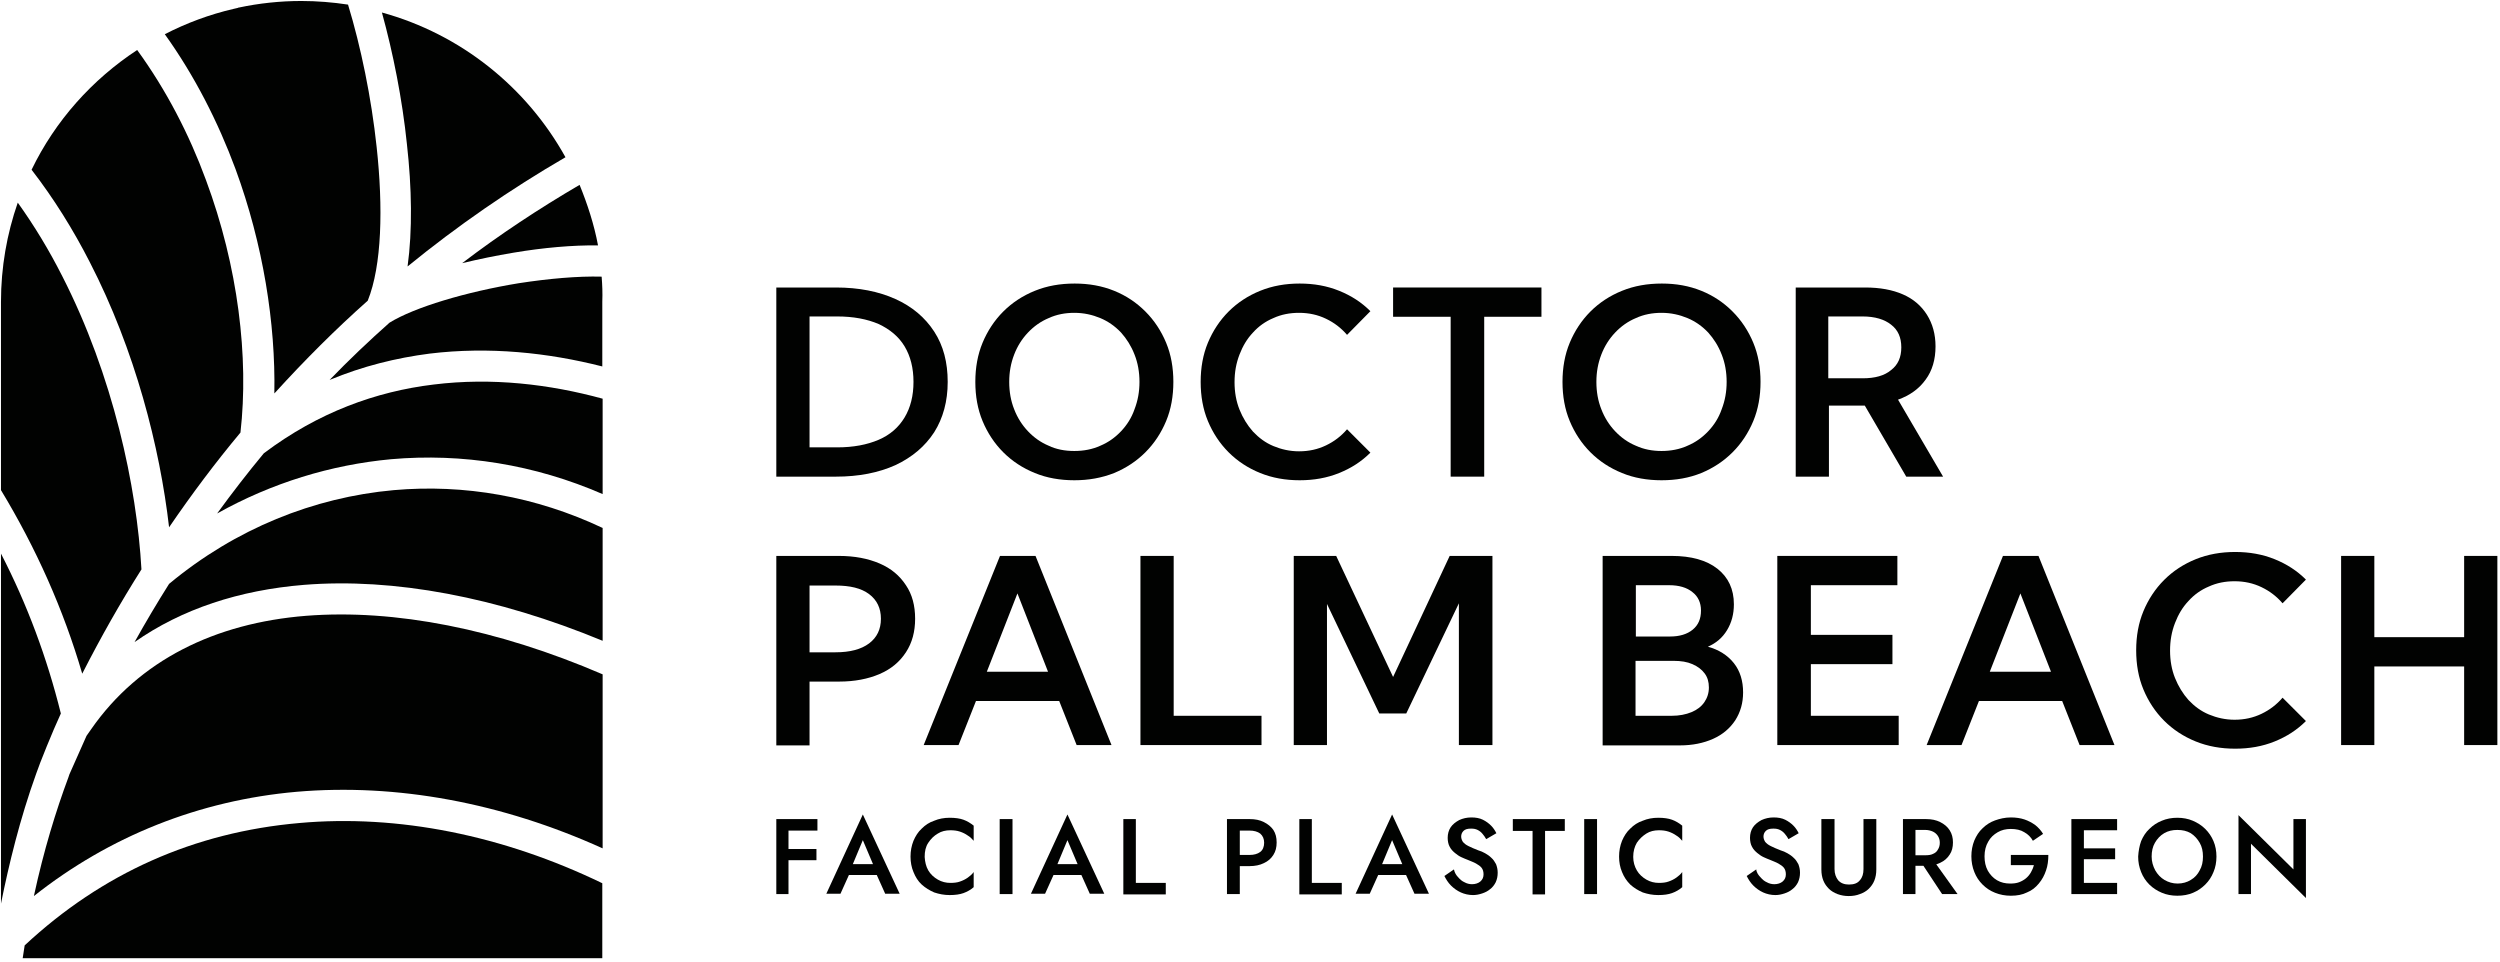 <?xml version="1.0" encoding="UTF-8"?> <svg xmlns="http://www.w3.org/2000/svg" width="278" height="107" viewBox="0 0 278 107" fill="none"><g clip-path="url(#clip0_369_2420)"><path d="M86.326 53.003V31.97H92.947C95.507 31.97 97.702 32.409 99.568 33.25C101.433 34.092 102.86 35.299 103.884 36.872C104.908 38.444 105.384 40.31 105.384 42.468C105.384 44.626 104.872 46.492 103.884 48.065C102.86 49.638 101.433 50.845 99.568 51.723C97.702 52.564 95.507 53.003 92.947 53.003H86.326ZM90.021 49.747H93.093C94.886 49.747 96.422 49.455 97.702 48.906C98.983 48.357 99.933 47.516 100.592 46.419C101.25 45.321 101.58 44.005 101.58 42.468C101.58 40.932 101.25 39.615 100.592 38.518C99.933 37.42 98.946 36.615 97.702 36.03C96.422 35.482 94.886 35.189 93.093 35.189H90.021V49.747Z" fill="#010201"></path><path d="M119.467 53.405C117.894 53.405 116.395 53.149 115.078 52.6C113.724 52.052 112.554 51.284 111.566 50.296C110.579 49.308 109.81 48.138 109.262 46.821C108.713 45.504 108.457 44.041 108.457 42.468C108.457 40.895 108.713 39.432 109.262 38.115C109.81 36.798 110.579 35.628 111.566 34.64C112.554 33.653 113.724 32.885 115.078 32.336C116.431 31.787 117.894 31.531 119.504 31.531C121.077 31.531 122.54 31.787 123.893 32.336C125.247 32.885 126.381 33.653 127.368 34.64C128.356 35.628 129.124 36.798 129.673 38.115C130.222 39.432 130.478 40.895 130.478 42.468C130.478 44.041 130.222 45.504 129.673 46.821C129.124 48.138 128.356 49.308 127.368 50.296C126.381 51.284 125.21 52.052 123.893 52.6C122.503 53.149 121.04 53.405 119.467 53.405ZM119.467 50.15C120.492 50.15 121.479 49.967 122.357 49.565C123.235 49.199 124.003 48.65 124.662 47.955C125.32 47.26 125.832 46.455 126.161 45.504C126.527 44.553 126.71 43.566 126.71 42.468C126.71 41.371 126.527 40.347 126.161 39.432C125.795 38.481 125.283 37.676 124.662 36.981C124.003 36.286 123.235 35.738 122.357 35.372C121.479 35.006 120.528 34.787 119.467 34.787C118.443 34.787 117.492 34.969 116.614 35.372C115.736 35.738 114.968 36.286 114.31 36.981C113.651 37.676 113.139 38.481 112.773 39.432C112.408 40.383 112.225 41.371 112.225 42.468C112.225 43.566 112.408 44.59 112.773 45.504C113.139 46.455 113.651 47.26 114.31 47.955C114.968 48.65 115.736 49.199 116.614 49.565C117.455 49.967 118.407 50.15 119.467 50.15Z" fill="#010201"></path><path d="M152.388 50.333C151.401 51.32 150.267 52.052 148.913 52.6C147.56 53.149 146.097 53.405 144.524 53.405C142.951 53.405 141.488 53.149 140.134 52.6C138.781 52.052 137.611 51.284 136.623 50.296C135.635 49.308 134.867 48.138 134.318 46.821C133.77 45.504 133.514 44.041 133.514 42.468C133.514 40.895 133.77 39.432 134.318 38.115C134.867 36.798 135.635 35.628 136.623 34.64C137.611 33.653 138.781 32.885 140.134 32.336C141.488 31.787 142.951 31.531 144.524 31.531C146.097 31.531 147.56 31.787 148.913 32.336C150.267 32.885 151.401 33.616 152.388 34.604L149.791 37.237C149.133 36.469 148.365 35.884 147.45 35.445C146.536 35.006 145.548 34.787 144.451 34.787C143.427 34.787 142.476 34.969 141.598 35.372C140.72 35.738 139.952 36.286 139.33 36.981C138.671 37.676 138.196 38.481 137.83 39.432C137.464 40.383 137.281 41.371 137.281 42.505C137.281 43.602 137.464 44.626 137.83 45.541C138.196 46.455 138.708 47.297 139.33 47.992C139.988 48.687 140.72 49.235 141.598 49.601C142.476 49.967 143.427 50.186 144.451 50.186C145.548 50.186 146.536 49.967 147.45 49.528C148.365 49.089 149.133 48.504 149.791 47.736L152.388 50.333Z" fill="#010201"></path><path d="M165.008 53.003H161.313V35.225H154.912V31.97H171.409V35.225H165.044V53.003H165.008Z" fill="#010201"></path><path d="M184.76 53.405C183.187 53.405 181.688 53.149 180.371 52.6C179.017 52.052 177.847 51.284 176.859 50.296C175.872 49.308 175.103 48.138 174.555 46.821C174.006 45.504 173.75 44.041 173.75 42.468C173.75 40.895 174.006 39.432 174.555 38.115C175.103 36.798 175.872 35.628 176.859 34.64C177.847 33.653 179.017 32.885 180.371 32.336C181.724 31.787 183.187 31.531 184.797 31.531C186.37 31.531 187.833 31.787 189.186 32.336C190.54 32.885 191.674 33.653 192.661 34.64C193.649 35.628 194.417 36.798 194.966 38.115C195.514 39.432 195.771 40.895 195.771 42.468C195.771 44.041 195.514 45.504 194.966 46.821C194.417 48.138 193.649 49.308 192.661 50.296C191.674 51.284 190.503 52.052 189.186 52.6C187.833 53.149 186.37 53.405 184.76 53.405ZM184.76 50.15C185.784 50.15 186.772 49.967 187.65 49.565C188.528 49.199 189.296 48.65 189.954 47.955C190.613 47.26 191.125 46.455 191.454 45.504C191.82 44.553 192.003 43.566 192.003 42.468C192.003 41.371 191.82 40.347 191.454 39.432C191.088 38.481 190.576 37.676 189.954 36.981C189.296 36.286 188.528 35.738 187.65 35.372C186.772 35.006 185.821 34.787 184.76 34.787C183.736 34.787 182.785 34.969 181.907 35.372C181.029 35.738 180.261 36.286 179.603 36.981C178.944 37.676 178.432 38.481 178.066 39.432C177.701 40.383 177.518 41.371 177.518 42.468C177.518 43.566 177.701 44.59 178.066 45.504C178.432 46.455 178.944 47.26 179.603 47.955C180.261 48.65 181.029 49.199 181.907 49.565C182.785 49.967 183.736 50.15 184.76 50.15Z" fill="#010201"></path><path d="M216.071 53.003H211.974L207.365 45.102H203.378V53.003H199.684V31.97H207.402C209.048 31.97 210.438 32.226 211.608 32.738C212.779 33.25 213.657 34.018 214.279 35.006C214.9 35.994 215.23 37.164 215.23 38.518C215.23 39.981 214.864 41.224 214.132 42.212C213.401 43.236 212.376 43.968 211.06 44.443L216.071 53.003ZM203.341 42.066H207.146C208.499 42.066 209.56 41.773 210.291 41.151C211.06 40.566 211.425 39.725 211.425 38.627C211.425 37.53 211.06 36.689 210.291 36.103C209.56 35.518 208.499 35.189 207.109 35.189H203.305V42.066H203.341Z" fill="#010201"></path><path d="M86.326 82.851V61.818H93.276C95.032 61.818 96.532 62.111 97.812 62.66C99.092 63.208 100.043 64.013 100.738 65.074C101.433 66.098 101.762 67.342 101.762 68.805C101.762 70.232 101.433 71.475 100.738 72.536C100.043 73.597 99.092 74.402 97.812 74.95C96.532 75.499 95.032 75.792 93.313 75.792H90.021V82.888H86.326V82.851ZM90.021 72.536H92.91C94.52 72.536 95.763 72.207 96.641 71.548C97.519 70.89 97.958 69.975 97.958 68.805C97.958 67.635 97.519 66.72 96.641 66.062C95.763 65.403 94.52 65.111 92.91 65.111H90.021V72.536Z" fill="#010201"></path><path d="M106.59 82.851H102.713L111.199 61.818H115.15L123.599 82.851H119.722L117.783 77.95H108.529L106.59 82.851ZM109.736 74.694H116.54L113.138 65.988L109.736 74.694Z" fill="#010201"></path><path d="M140.279 82.851H126.818V61.818H130.513V79.596H140.279V82.851Z" fill="#010201"></path><path d="M165.922 82.851H162.228V67.086L156.375 79.34H153.376L147.56 67.159V82.851H143.865V61.818H148.584L154.912 75.279L161.204 61.818H165.959V82.851H165.922Z" fill="#010201"></path><path d="M178.213 82.851V61.818H185.894C188.053 61.818 189.772 62.294 190.979 63.245C192.186 64.196 192.808 65.513 192.808 67.195C192.808 68.293 192.552 69.244 192.04 70.085C191.528 70.927 190.833 71.512 189.918 71.914C191.125 72.243 192.113 72.865 192.808 73.743C193.503 74.621 193.832 75.718 193.832 76.999C193.832 78.169 193.539 79.193 192.954 80.108C192.369 80.986 191.564 81.681 190.503 82.156C189.443 82.632 188.199 82.888 186.809 82.888H178.213V82.851ZM181.907 70.78H185.712C186.772 70.78 187.614 70.524 188.236 70.012C188.857 69.5 189.15 68.805 189.15 67.891C189.15 67.013 188.821 66.318 188.199 65.842C187.577 65.33 186.699 65.074 185.602 65.074H181.907V70.78ZM181.907 79.596H185.894C186.736 79.596 187.467 79.45 188.089 79.193C188.711 78.937 189.187 78.572 189.516 78.096C189.845 77.621 190.028 77.072 190.028 76.45C190.028 75.828 189.882 75.316 189.552 74.877C189.223 74.438 188.784 74.109 188.199 73.853C187.614 73.597 186.919 73.487 186.114 73.487H181.871V79.596H181.907Z" fill="#010201"></path><path d="M197.637 82.851V61.818H210.988V65.074H201.368V70.597H210.439V73.853H201.368V79.596H211.134V82.851H197.637Z" fill="#010201"></path><path d="M218.12 82.851H214.242L222.729 61.818H226.679L235.129 82.851H231.251L229.313 77.95H220.058L218.12 82.851ZM221.265 74.694H228.069L224.667 65.988L221.265 74.694Z" fill="#010201"></path><path d="M256.418 80.181C255.43 81.169 254.296 81.9 252.943 82.449C251.589 82.998 250.126 83.254 248.553 83.254C246.98 83.254 245.517 82.998 244.164 82.449C242.81 81.9 241.64 81.132 240.652 80.144C239.665 79.157 238.896 77.986 238.348 76.669C237.799 75.353 237.543 73.889 237.543 72.317C237.543 70.744 237.799 69.281 238.348 67.964C238.896 66.647 239.665 65.476 240.652 64.489C241.64 63.501 242.81 62.733 244.164 62.184C245.517 61.636 246.98 61.38 248.553 61.38C250.126 61.38 251.589 61.636 252.943 62.184C254.296 62.733 255.43 63.465 256.418 64.452L253.821 67.086C253.162 66.318 252.394 65.732 251.48 65.293C250.565 64.855 249.577 64.635 248.48 64.635C247.456 64.635 246.505 64.818 245.627 65.22C244.749 65.586 243.981 66.135 243.359 66.83C242.701 67.525 242.225 68.329 241.859 69.281C241.493 70.232 241.311 71.219 241.311 72.353C241.311 73.451 241.493 74.475 241.859 75.389C242.225 76.304 242.737 77.145 243.359 77.84C244.017 78.535 244.749 79.084 245.627 79.45C246.505 79.815 247.456 80.035 248.48 80.035C249.577 80.035 250.565 79.815 251.48 79.376C252.394 78.937 253.162 78.352 253.821 77.584L256.418 80.181Z" fill="#010201"></path><path d="M264.026 82.851H260.332V61.818H264.026V70.853H274.013V61.818H277.707V82.851H274.013V74.109H264.026V82.851Z" fill="#010201"></path><path d="M87.68 91.082V99.422H86.326V91.082H87.68ZM87.168 91.082H90.898V92.362H87.168V91.082ZM87.168 94.41H90.789V95.654H87.168V94.41Z" fill="#010201"></path><path d="M94.667 96.495L94.63 96.788L93.46 99.385H91.887L95.947 90.57L100.044 99.385H98.434L97.3 96.861L97.264 96.532L95.947 93.423L94.667 96.495ZM94.082 96.093H97.959L98.215 97.3H93.789L94.082 96.093Z" fill="#010201"></path><path d="M103.225 96.788C103.481 97.227 103.847 97.556 104.286 97.812C104.725 98.068 105.201 98.178 105.676 98.178C106.078 98.178 106.444 98.141 106.737 98.032C107.066 97.922 107.359 97.775 107.615 97.593C107.871 97.41 108.09 97.227 108.273 96.971V98.653C107.944 98.946 107.542 99.165 107.139 99.312C106.737 99.458 106.225 99.531 105.603 99.531C104.981 99.531 104.432 99.422 103.884 99.239C103.372 99.019 102.896 98.727 102.494 98.361C102.091 97.995 101.799 97.519 101.579 96.971C101.36 96.459 101.25 95.873 101.25 95.252C101.25 94.63 101.36 94.044 101.579 93.496C101.799 92.984 102.091 92.508 102.494 92.142C102.896 91.74 103.335 91.447 103.884 91.264C104.396 91.045 104.981 90.935 105.603 90.935C106.225 90.935 106.737 91.008 107.139 91.155C107.542 91.301 107.907 91.52 108.273 91.813V93.496C108.09 93.276 107.871 93.057 107.615 92.91C107.359 92.728 107.066 92.581 106.737 92.472C106.408 92.362 106.042 92.325 105.676 92.325C105.164 92.325 104.688 92.435 104.286 92.691C103.847 92.947 103.518 93.276 103.225 93.715C102.933 94.154 102.823 94.666 102.823 95.288C102.859 95.837 102.969 96.349 103.225 96.788Z" fill="#010201"></path><path d="M112.591 91.082V99.422H111.164V91.082H112.591Z" fill="#010201"></path><path d="M117.419 96.495L117.382 96.788L116.212 99.385H114.639L118.699 90.57L122.796 99.385H121.186L120.052 96.861L120.016 96.532L118.699 93.423L117.419 96.495ZM116.833 96.093H120.711L120.967 97.3H116.541L116.833 96.093Z" fill="#010201"></path><path d="M126.306 91.082V98.178H129.635V99.458H124.916V91.082H126.306Z" fill="#010201"></path><path d="M137.866 91.082V99.422H136.439V91.082H137.866ZM137.281 91.082H138.963C139.585 91.082 140.097 91.191 140.536 91.411C140.975 91.63 141.341 91.923 141.597 92.289C141.853 92.691 141.963 93.13 141.963 93.679C141.963 94.227 141.853 94.666 141.597 95.069C141.341 95.471 141.012 95.764 140.536 95.983C140.097 96.203 139.549 96.312 138.963 96.312H137.281V95.069H138.963C139.439 95.069 139.841 94.959 140.134 94.74C140.427 94.52 140.573 94.154 140.573 93.715C140.573 93.276 140.427 92.947 140.134 92.691C139.841 92.472 139.439 92.362 138.963 92.362H137.281V91.082Z" fill="#010201"></path><path d="M145.876 91.082V98.178H149.205V99.458H144.486V91.082H145.876Z" fill="#010201"></path><path d="M153.522 96.495L153.486 96.788L152.315 99.385H150.742L154.802 90.57L158.899 99.385H157.29L156.156 96.861L156.119 96.532L154.802 93.423L153.522 96.495ZM152.937 96.093H156.814L157.07 97.3H152.644L152.937 96.093Z" fill="#010201"></path><path d="M162.153 97.556C162.373 97.812 162.592 97.995 162.849 98.105C163.105 98.251 163.397 98.324 163.69 98.324C164.056 98.324 164.385 98.215 164.604 98.032C164.86 97.812 164.97 97.556 164.97 97.227C164.97 96.934 164.897 96.678 164.751 96.495C164.604 96.312 164.385 96.166 164.129 96.02C163.873 95.873 163.544 95.764 163.214 95.617C162.995 95.544 162.775 95.434 162.519 95.325C162.263 95.215 162.007 95.032 161.788 94.849C161.568 94.666 161.349 94.447 161.202 94.154C161.056 93.898 160.983 93.532 160.983 93.167C160.983 92.728 161.093 92.325 161.312 91.996C161.532 91.667 161.861 91.411 162.263 91.191C162.666 91.008 163.105 90.899 163.617 90.899C164.092 90.899 164.531 90.972 164.897 91.155C165.263 91.338 165.555 91.557 165.811 91.813C166.067 92.069 166.25 92.362 166.397 92.654L165.263 93.313C165.153 93.093 165.007 92.91 164.86 92.728C164.714 92.545 164.531 92.398 164.312 92.289C164.092 92.179 163.873 92.142 163.58 92.142C163.178 92.142 162.922 92.216 162.739 92.398C162.556 92.581 162.483 92.801 162.483 93.02C162.483 93.24 162.556 93.423 162.666 93.606C162.812 93.788 162.995 93.935 163.287 94.081C163.58 94.227 163.909 94.374 164.385 94.557C164.641 94.63 164.897 94.74 165.153 94.886C165.409 95.032 165.628 95.178 165.848 95.398C166.067 95.581 166.214 95.837 166.36 96.093C166.47 96.385 166.543 96.678 166.543 97.044C166.543 97.446 166.47 97.775 166.324 98.105C166.177 98.397 165.958 98.69 165.702 98.873C165.446 99.092 165.153 99.239 164.824 99.348C164.495 99.458 164.165 99.531 163.8 99.531C163.324 99.531 162.849 99.422 162.446 99.239C162.044 99.056 161.678 98.8 161.349 98.471C161.02 98.141 160.8 97.775 160.617 97.41L161.678 96.678C161.751 97.044 161.934 97.337 162.153 97.556Z" fill="#010201"></path><path d="M168.189 91.082H174.006V92.398H171.811V99.458H170.421V92.398H168.226V91.082H168.189Z" fill="#010201"></path><path d="M177.591 91.082V99.422H176.164V91.082H177.591Z" fill="#010201"></path><path d="M182.016 96.788C182.272 97.227 182.638 97.556 183.077 97.812C183.516 98.068 183.992 98.178 184.467 98.178C184.869 98.178 185.235 98.141 185.528 98.032C185.857 97.922 186.15 97.775 186.406 97.593C186.662 97.41 186.881 97.227 187.064 96.971V98.653C186.735 98.946 186.333 99.165 185.93 99.312C185.528 99.458 185.016 99.531 184.394 99.531C183.772 99.531 183.223 99.422 182.675 99.239C182.163 99.019 181.687 98.727 181.285 98.361C180.882 97.958 180.59 97.519 180.37 96.971C180.151 96.459 180.041 95.873 180.041 95.252C180.041 94.63 180.151 94.044 180.37 93.496C180.59 92.984 180.882 92.508 181.285 92.142C181.687 91.74 182.126 91.447 182.675 91.264C183.187 91.045 183.772 90.935 184.394 90.935C185.016 90.935 185.528 91.008 185.93 91.155C186.333 91.301 186.698 91.52 187.064 91.813V93.496C186.881 93.276 186.662 93.057 186.406 92.91C186.15 92.728 185.857 92.581 185.528 92.472C185.199 92.362 184.833 92.325 184.467 92.325C183.955 92.325 183.479 92.435 183.077 92.691C182.675 92.947 182.309 93.276 182.016 93.715C181.76 94.154 181.614 94.666 181.614 95.288C181.614 95.837 181.76 96.349 182.016 96.788Z" fill="#010201"></path><path d="M195.771 97.556C195.99 97.812 196.21 97.995 196.466 98.105C196.722 98.251 197.014 98.324 197.307 98.324C197.673 98.324 198.002 98.215 198.221 98.032C198.478 97.812 198.587 97.556 198.587 97.227C198.587 96.934 198.514 96.678 198.368 96.495C198.221 96.312 198.002 96.166 197.746 96.02C197.49 95.873 197.161 95.764 196.831 95.617C196.612 95.544 196.393 95.434 196.136 95.325C195.88 95.215 195.624 95.032 195.405 94.849C195.185 94.666 194.966 94.447 194.82 94.154C194.673 93.898 194.6 93.532 194.6 93.167C194.6 92.728 194.71 92.325 194.929 91.996C195.149 91.667 195.478 91.411 195.88 91.191C196.283 91.008 196.722 90.899 197.234 90.899C197.709 90.899 198.148 90.972 198.514 91.155C198.88 91.338 199.173 91.557 199.429 91.813C199.685 92.069 199.868 92.362 200.014 92.654L198.88 93.313C198.77 93.093 198.624 92.91 198.478 92.728C198.331 92.545 198.148 92.398 197.929 92.289C197.709 92.179 197.49 92.142 197.197 92.142C196.795 92.142 196.539 92.216 196.356 92.398C196.173 92.581 196.1 92.801 196.1 93.02C196.1 93.24 196.173 93.423 196.283 93.606C196.429 93.788 196.612 93.935 196.905 94.081C197.197 94.227 197.526 94.374 198.002 94.557C198.258 94.63 198.514 94.74 198.77 94.886C199.026 95.032 199.246 95.178 199.465 95.398C199.685 95.581 199.831 95.837 199.977 96.093C200.087 96.385 200.16 96.678 200.16 97.044C200.16 97.446 200.087 97.775 199.941 98.105C199.794 98.397 199.575 98.69 199.319 98.873C199.063 99.092 198.77 99.239 198.441 99.348C198.112 99.458 197.783 99.531 197.417 99.531C196.941 99.531 196.466 99.422 196.063 99.239C195.661 99.056 195.295 98.8 194.966 98.471C194.637 98.141 194.417 97.775 194.234 97.41L195.295 96.678C195.332 97.044 195.551 97.337 195.771 97.556Z" fill="#010201"></path><path d="M204 91.082V96.642C204 97.154 204.147 97.556 204.403 97.885C204.695 98.215 205.098 98.361 205.61 98.361C206.158 98.361 206.561 98.215 206.817 97.885C207.109 97.556 207.219 97.154 207.219 96.642V91.082H208.646V96.678C208.646 97.154 208.573 97.556 208.426 97.922C208.28 98.288 208.061 98.58 207.804 98.836C207.548 99.092 207.219 99.275 206.817 99.422C206.451 99.568 206.049 99.641 205.573 99.641C205.134 99.641 204.732 99.568 204.329 99.422C203.964 99.275 203.634 99.092 203.378 98.836C203.122 98.58 202.903 98.288 202.757 97.922C202.61 97.556 202.537 97.154 202.537 96.678V91.082H204Z" fill="#010201"></path><path d="M212.999 91.082V99.422H211.609V91.082H212.999ZM212.414 91.082H214.17C214.792 91.082 215.304 91.191 215.743 91.411C216.182 91.63 216.548 91.923 216.804 92.325C217.06 92.728 217.169 93.167 217.169 93.679C217.169 94.191 217.06 94.666 216.804 95.032C216.548 95.434 216.218 95.727 215.743 95.947C215.304 96.166 214.755 96.276 214.17 96.276H212.414V95.105H214.097C214.426 95.105 214.719 95.069 214.938 94.959C215.194 94.849 215.377 94.703 215.487 94.483C215.633 94.264 215.706 94.008 215.706 93.715C215.706 93.423 215.633 93.167 215.487 92.947C215.34 92.728 215.158 92.581 214.938 92.472C214.682 92.362 214.426 92.289 214.097 92.289H212.414V91.082ZM214.828 95.434L217.681 99.422H215.962L213.329 95.434H214.828Z" fill="#010201"></path><path d="M223.753 95.069H227.776C227.776 95.691 227.703 96.276 227.52 96.788C227.337 97.337 227.081 97.812 226.715 98.251C226.35 98.69 225.947 99.019 225.399 99.239C224.887 99.495 224.301 99.605 223.606 99.605C222.984 99.605 222.399 99.495 221.85 99.275C221.302 99.056 220.863 98.763 220.46 98.361C220.058 97.958 219.765 97.519 219.546 96.971C219.327 96.422 219.217 95.837 219.217 95.215C219.217 94.593 219.327 94.008 219.546 93.459C219.765 92.947 220.058 92.472 220.46 92.106C220.863 91.703 221.338 91.411 221.85 91.228C222.363 91.045 222.948 90.899 223.606 90.899C224.155 90.899 224.667 90.972 225.106 91.118C225.545 91.264 225.947 91.484 226.313 91.74C226.679 92.033 226.972 92.362 227.191 92.728L226.057 93.496C225.838 93.093 225.508 92.764 225.106 92.545C224.704 92.289 224.192 92.179 223.606 92.179C223.058 92.179 222.582 92.289 222.143 92.545C221.704 92.801 221.338 93.13 221.082 93.606C220.826 94.044 220.68 94.593 220.68 95.215C220.68 95.837 220.79 96.349 221.046 96.825C221.302 97.263 221.631 97.629 222.07 97.885C222.509 98.141 222.984 98.251 223.533 98.251C223.899 98.251 224.228 98.215 224.521 98.105C224.813 97.995 225.069 97.849 225.289 97.666C225.508 97.483 225.691 97.263 225.838 97.007C225.984 96.751 226.094 96.495 226.167 96.203H223.606V95.069H223.753Z" fill="#010201"></path><path d="M231.728 91.082V99.422H230.338V91.082H231.728ZM231.216 91.082H235.422V92.325H231.216V91.082ZM231.216 94.337H235.203V95.544H231.216V94.337ZM231.216 98.178H235.422V99.422H231.216V98.178Z" fill="#010201"></path><path d="M238.093 93.532C238.312 93.02 238.605 92.545 239.007 92.179C239.41 91.777 239.849 91.484 240.397 91.264C240.909 91.045 241.495 90.935 242.117 90.935C242.738 90.935 243.324 91.045 243.836 91.264C244.348 91.484 244.823 91.777 245.226 92.179C245.628 92.581 245.921 93.02 246.14 93.532C246.36 94.044 246.469 94.63 246.469 95.252C246.469 95.873 246.36 96.459 246.14 96.971C245.921 97.519 245.628 97.958 245.226 98.361C244.823 98.763 244.384 99.056 243.872 99.275C243.36 99.495 242.775 99.605 242.117 99.605C241.495 99.605 240.909 99.495 240.397 99.275C239.885 99.056 239.41 98.763 239.007 98.361C238.605 97.958 238.312 97.519 238.093 96.971C237.873 96.422 237.764 95.873 237.764 95.252C237.8 94.63 237.91 94.044 238.093 93.532ZM239.666 96.788C239.922 97.227 240.251 97.593 240.69 97.849C241.129 98.105 241.604 98.251 242.153 98.251C242.702 98.251 243.214 98.105 243.616 97.849C244.055 97.593 244.384 97.227 244.604 96.788C244.86 96.349 244.97 95.837 244.97 95.252C244.97 94.666 244.86 94.154 244.604 93.715C244.348 93.276 244.019 92.91 243.616 92.654C243.177 92.398 242.702 92.289 242.117 92.289C241.568 92.289 241.092 92.398 240.653 92.654C240.214 92.91 239.885 93.276 239.629 93.715C239.373 94.154 239.263 94.666 239.263 95.252C239.263 95.8 239.41 96.312 239.666 96.788Z" fill="#010201"></path><path d="M256.419 91.082V99.861L250.31 93.825V99.422H248.92V90.643L255.029 96.678V91.082H256.419Z" fill="#010201"></path><path d="M6.767 79.34C5.23 73.158 3.036 67.232 0.109 61.562V85.997V86.436V100.482C0.987 96.129 2.194 91.118 4.023 86.034C4.389 84.936 5.852 81.315 6.767 79.34Z" fill="#010201"></path><path d="M15.729 63.318C15.216 54.137 12.583 41.773 6.913 30.69C5.486 27.873 3.84 25.13 1.975 22.533C0.768 26.008 0.109 29.702 0.109 33.58V54.503C4.023 60.977 7.059 67.781 9.144 74.914C11.193 70.89 13.387 67.013 15.729 63.318Z" fill="#010201"></path><path d="M18.802 58.636C21.326 54.942 23.959 51.43 26.739 48.101C27.69 39.761 26.483 29.629 22.899 20.009C21.033 14.924 18.473 9.986 15.254 5.56C10.242 8.852 6.145 13.425 3.512 18.875C5.999 22.094 8.157 25.569 9.986 29.153C15.034 38.957 17.777 49.747 18.802 58.636Z" fill="#010201"></path><path d="M30.507 43.748L30.58 43.675C33.872 40.054 37.311 36.615 40.895 33.433C42.468 29.519 42.615 23.081 41.883 16.351C41.298 10.864 40.127 5.194 38.701 0.512C37.018 0.256 35.262 0.11 33.506 0.11C31.129 0.11 28.788 0.366 26.556 0.841C26.52 0.841 26.483 0.841 26.447 0.878C26.3 0.914 26.117 0.951 25.971 0.988C23.301 1.609 20.74 2.561 18.326 3.804C21.655 8.45 24.252 13.571 26.191 18.802C29.263 27.178 30.653 35.957 30.507 43.748Z" fill="#010201"></path><path d="M45.322 29.629C50.882 25.093 56.771 21.033 62.88 17.485C58.563 9.693 51.248 3.804 42.469 1.39C43.712 5.889 44.737 11.047 45.249 16.022C45.797 20.887 45.871 25.642 45.322 29.629Z" fill="#010201"></path><path d="M57.136 28.093C60.391 27.544 63.683 27.251 66.5 27.288C66.061 24.947 65.329 22.715 64.451 20.557C59.952 23.191 55.563 26.081 51.393 29.263C53.221 28.824 55.16 28.422 57.136 28.093Z" fill="#010201"></path><path d="M33.286 91.52C21.581 92.545 11.339 97.117 2.743 105.128C2.67 105.603 2.597 106.079 2.523 106.554H66.975V98.215C55.929 92.874 44.223 90.533 33.286 91.52Z" fill="#010201"></path><path d="M34.055 68.476C23.923 69.281 15.473 73.414 10.132 81.096L9.62 81.827C8.998 83.217 7.755 86.034 7.718 86.107C7.682 86.18 7.608 86.436 7.608 86.436C6.218 90.167 4.865 94.557 3.768 99.641C12.181 92.984 22.167 88.997 32.994 88.046C44.078 87.094 55.783 89.253 67.013 94.337V86.436V85.997V74.987C55.271 69.939 43.895 67.708 34.055 68.476Z" fill="#010201"></path><path d="M43.785 54.503C34.897 55.307 26.191 58.782 18.802 64.928C17.485 67.013 16.205 69.171 14.961 71.402C20.228 67.708 26.63 65.623 33.799 65.037C43.785 64.233 55.234 66.391 67.013 71.256V58.709C59.587 55.198 51.613 53.808 43.785 54.503Z" fill="#010201"></path><path d="M48.212 42.761C41.847 43.529 35.409 45.833 29.337 50.406C27.544 52.564 25.825 54.795 24.143 57.1C30.215 53.698 36.799 51.686 43.493 51.064C51.394 50.369 59.441 51.65 67.013 54.942V44.334C61.124 42.724 54.686 41.956 48.212 42.761Z" fill="#010201"></path><path d="M66.903 30.763C64.269 30.69 61.014 30.982 57.685 31.494C51.869 32.446 46.09 34.165 43.31 35.884C41.042 37.896 38.81 40.017 36.652 42.249C40.347 40.712 44.078 39.798 47.772 39.322C54.393 38.518 60.941 39.213 66.976 40.749V33.543C67.013 32.592 66.976 31.677 66.903 30.763Z" fill="#010201"></path></g><defs><clipPath id="clip0_369_2420"><rect width="278" height="106.811" fill="white"></rect></clipPath></defs></svg> 